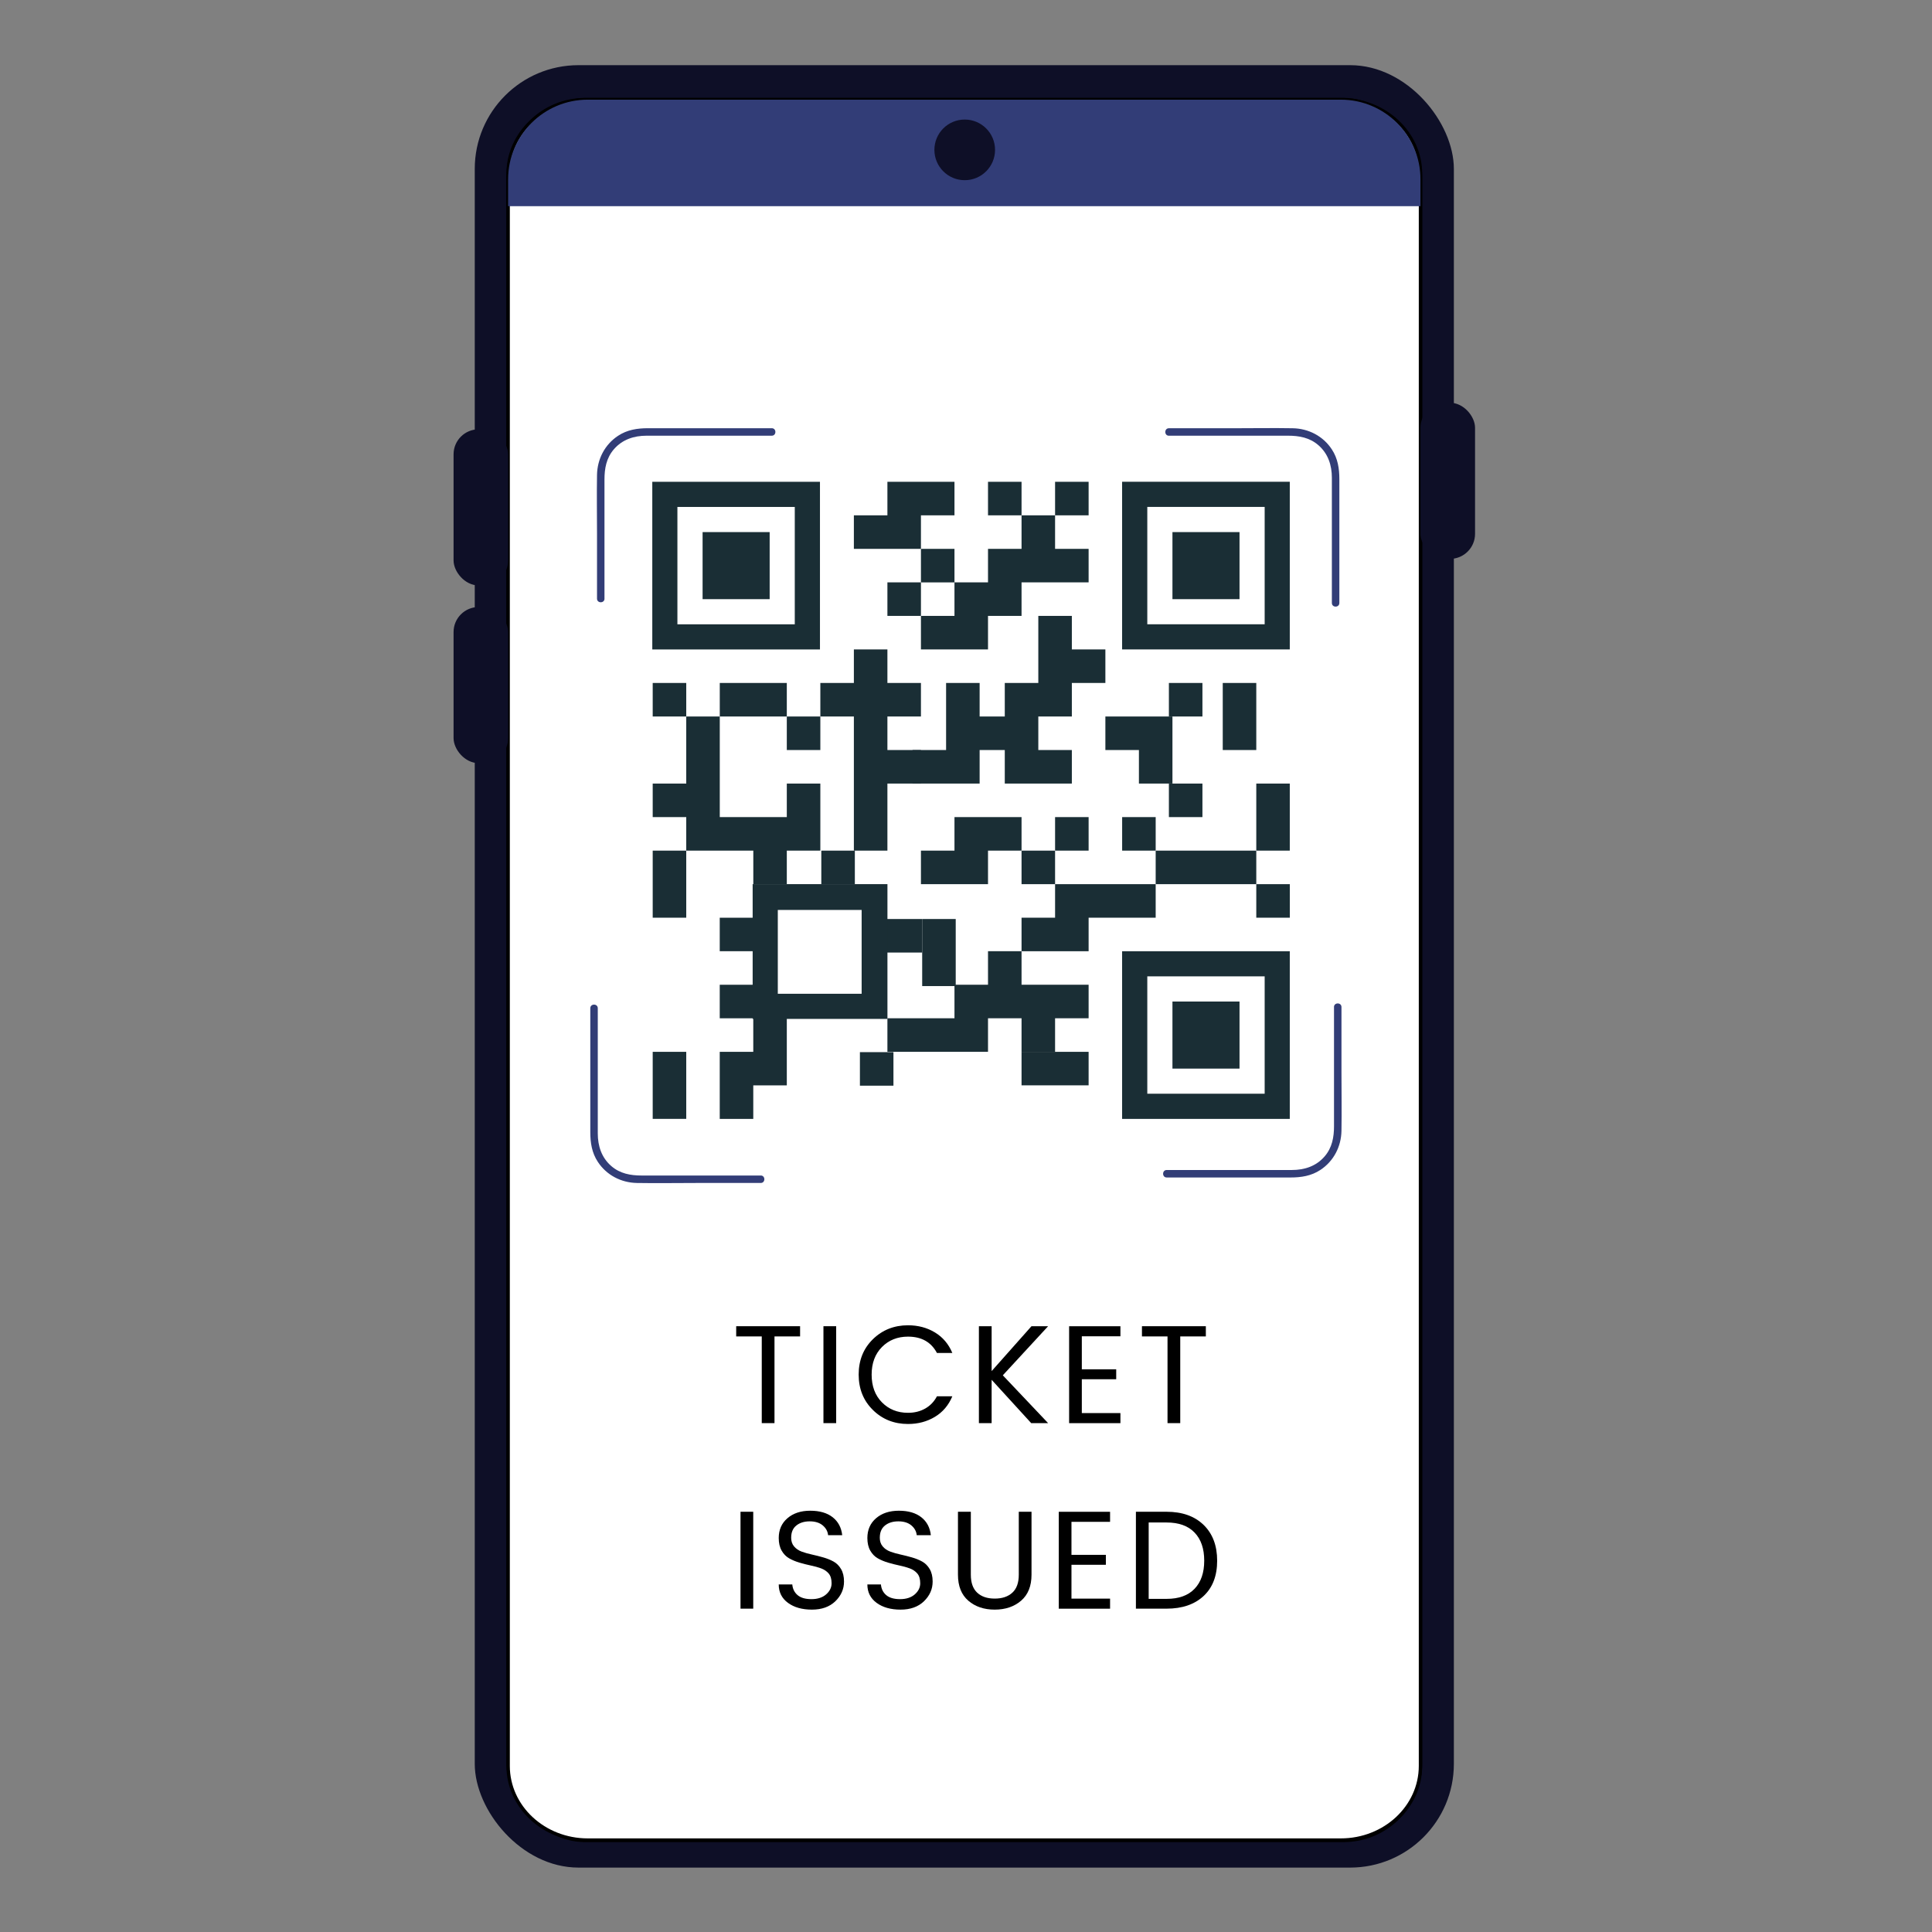 <?xml version="1.0" encoding="UTF-8"?><svg id="Layer_1" xmlns="http://www.w3.org/2000/svg" viewBox="0 0 560 560"><rect x="0" y="0" width="560" height="560" fill="#808080" stroke="none"/><defs><style>.cls-1{stroke-width:.99px;}.cls-1,.cls-2{fill:#fff;stroke:#000;}.cls-1,.cls-2,.cls-3{stroke-miterlimit:10;}.cls-2{stroke-width:.99px;}.cls-4{fill:#0e0f27;}.cls-4,.cls-5,.cls-6,.cls-7{stroke-width:0px;}.cls-5{fill:#1a2e35;}.cls-6{fill:#000;}.cls-7{fill:#323d77;}.cls-3{fill:none;stroke:#323d77;stroke-width:2.96px;}</style></defs><rect class="cls-4" x="137.61" y="18.89" width="283.8" height="522.44" rx="30.06" ry="30.06"/><rect class="cls-2" x="147.28" y="28.88" width="264.46" height="504.57" rx="22.29" ry="22.29"/><path class="cls-1" d="M170.38,28.88h218.26c12.76,0,23.1,9.63,23.1,21.51v461.46c0,11.88-10.34,21.51-23.1,21.51h-218.26c-12.76,0-23.1-9.63-23.1-21.51V50.39c0-11.88,10.34-21.51,23.1-21.51Z"/><line class="cls-3" x1="170.14" y1="39.12" x2="195.65" y2="39.12"/><line class="cls-3" x1="170.14" y1="47.41" x2="195.65" y2="47.41"/><path class="cls-7" d="M147.28,59.77v-7.79c0-12.75,10.34-23.09,23.09-23.09h218.27c12.75,0,23.09,10.34,23.09,23.09v7.79"/><circle class="cls-4" cx="279.63" cy="43.44" r="8.79"/><rect class="cls-4" x="131.47" y="124.44" width="15.81" height="45.25" rx="7.25" ry="7.25"/><rect class="cls-4" x="131.47" y="175.95" width="15.81" height="45.25" rx="7.25" ry="7.25"/><rect class="cls-4" x="411.74" y="116.74" width="15.81" height="45.25" rx="7.25" ry="7.25"/><polygon class="cls-5" points="189.19 256.28 189.19 266 198.91 266 198.91 256.28 198.91 246.56 189.19 246.56 189.19 256.28"/><rect class="cls-5" x="189.19" y="197.96" width="9.72" height="9.72"/><rect class="cls-5" x="249.25" y="304.97" width="9.72" height="9.72"/><polygon class="cls-5" points="198.91 217.4 198.91 227.12 189.19 227.12 189.19 236.84 198.91 236.84 198.91 246.56 208.63 246.56 218.35 246.56 218.35 256.28 228.06 256.28 228.06 246.56 237.78 246.56 237.78 236.84 237.78 227.12 228.06 227.12 228.06 236.84 218.35 236.84 208.63 236.84 208.63 227.12 208.63 217.4 208.63 207.68 198.91 207.68 198.91 217.4"/><polygon class="cls-5" points="218.35 197.96 208.63 197.96 208.63 207.68 218.35 207.68 228.06 207.68 228.06 197.96 218.35 197.96"/><polygon class="cls-5" points="262.08 276.1 267.3 276.1 267.3 266.38 262.08 266.38 256.86 266.38 256.86 276.1 262.08 276.1"/><rect class="cls-5" x="228.06" y="207.68" width="9.72" height="9.72"/><rect class="cls-5" x="296.1" y="246.56" width="9.72" height="9.72"/><rect class="cls-5" x="305.82" y="139.65" width="9.72" height="9.72"/><polygon class="cls-5" points="257.22 217.4 257.22 207.68 266.94 207.68 266.94 197.96 257.22 197.96 257.22 188.24 247.5 188.24 247.5 197.96 237.78 197.96 237.78 207.68 247.5 207.68 247.5 217.4 247.5 227.12 247.5 236.84 247.5 246.56 257.22 246.56 257.22 236.84 257.22 227.12 266.94 227.12 266.94 217.4 257.22 217.4"/><polygon class="cls-5" points="305.82 314.59 315.54 314.59 315.54 304.88 305.82 304.88 296.1 304.88 296.1 314.59 305.82 314.59"/><rect class="cls-5" x="286.38" y="139.65" width="9.72" height="9.72"/><polygon class="cls-5" points="293.67 217.4 293.67 207.68 283.95 207.68 283.95 197.96 274.23 197.96 274.23 207.68 274.23 217.4 264.51 217.4 264.51 227.12 274.23 227.12 283.95 227.12 283.95 217.4 293.67 217.4"/><rect class="cls-5" x="338.81" y="197.96" width="9.72" height="9.72"/><rect class="cls-5" x="238.06" y="246.56" width="9.72" height="9.72"/><polygon class="cls-5" points="286.38 188.24 286.38 178.52 296.1 178.52 296.1 168.8 305.82 168.8 315.54 168.8 315.54 159.09 305.82 159.09 305.82 149.37 296.1 149.37 296.1 159.09 286.38 159.09 286.38 168.8 276.66 168.8 276.66 178.52 266.94 178.52 266.94 188.24 276.66 188.24 286.38 188.24"/><polygon class="cls-5" points="286.38 256.28 286.38 246.56 296.1 246.56 296.1 236.84 286.38 236.84 276.66 236.84 276.66 246.56 266.94 246.56 266.94 256.28 276.66 256.28 286.38 256.28"/><polygon class="cls-5" points="315.54 295.15 315.54 285.43 305.82 285.43 296.1 285.43 296.1 275.71 286.38 275.71 286.38 285.43 276.66 285.43 276.66 295.15 266.94 295.15 257.22 295.15 257.22 304.87 266.94 304.87 276.66 304.87 286.38 304.87 286.38 295.15 296.1 295.15 296.1 304.87 305.82 304.87 305.82 295.15 315.54 295.15"/><polygon class="cls-5" points="276.66 149.37 276.66 139.65 266.94 139.65 257.22 139.65 257.22 149.37 247.5 149.37 247.5 159.09 257.22 159.09 266.94 159.09 266.94 149.37 276.66 149.37"/><rect class="cls-5" x="266.94" y="159.09" width="9.72" height="9.72"/><polygon class="cls-5" points="300.96 197.96 291.24 197.96 291.24 207.68 291.24 217.4 291.24 227.12 300.96 227.12 310.68 227.12 310.68 217.4 300.96 217.4 300.96 207.68 310.68 207.68 310.68 197.96 320.4 197.96 320.4 188.24 310.68 188.24 310.68 178.52 300.96 178.52 300.96 188.24 300.96 197.96"/><rect class="cls-5" x="257.22" y="168.8" width="9.72" height="9.72"/><polygon class="cls-5" points="296.1 266 296.1 275.72 305.82 275.72 315.54 275.72 315.54 266 325.26 266 334.98 266 334.98 256.28 325.26 256.28 315.54 256.28 305.82 256.28 305.82 266 296.1 266"/><rect class="cls-5" x="338.81" y="227.12" width="9.72" height="9.72"/><rect class="cls-5" x="305.82" y="236.84" width="9.72" height="9.72"/><polygon class="cls-5" points="339.84 207.68 330.12 207.68 320.4 207.68 320.4 217.4 330.12 217.4 330.12 227.12 339.84 227.12 339.84 217.4 339.84 207.68"/><rect class="cls-5" x="325.26" y="236.84" width="9.72" height="9.72"/><path class="cls-5" d="M228.06,295.34h29.17v-39.07h-39.07v9.73h-9.54v9.72h9.54v9.72h-9.54v9.72h9.54v.18h.18v9.54h-9.72v19.44h9.72v-9.72h9.72v-19.26ZM249.75,263.75v24.3h-24.3v-24.3h24.3Z"/><polygon class="cls-5" points="354.42 256.28 364.14 256.28 364.14 246.56 354.42 246.56 344.7 246.56 334.98 246.56 334.98 256.28 344.7 256.28 354.42 256.28"/><polygon class="cls-5" points="354.42 217.4 364.14 217.4 364.14 207.68 364.14 197.96 354.42 197.96 354.42 207.68 354.42 217.4"/><polygon class="cls-5" points="277.02 266.38 267.3 266.38 267.3 276.1 267.3 285.82 277.02 285.82 277.02 276.1 277.02 266.38"/><rect class="cls-5" x="364.14" y="256.28" width="9.72" height="9.72"/><polygon class="cls-5" points="373.85 236.84 373.85 227.12 364.14 227.12 364.14 236.84 364.14 246.56 373.85 246.56 373.85 236.84"/><polygon class="cls-5" points="198.91 304.88 189.19 304.88 189.19 314.59 189.19 324.31 198.91 324.31 198.91 314.59 198.91 304.88"/><path class="cls-5" d="M373.85,188.24v-48.6h-48.6v48.6h48.6ZM332.55,180.95v-34.02h34.02v34.02h-34.02Z"/><rect class="cls-5" x="339.84" y="154.23" width="19.44" height="19.44"/><path class="cls-5" d="M373.85,275.72h-48.6v48.6h48.6v-48.6ZM332.55,317.02v-34.02h34.02v34.02h-34.02Z"/><rect class="cls-5" x="339.84" y="290.3" width="19.44" height="19.44"/><path class="cls-5" d="M189.07,139.65v48.6h48.6v-48.6h-48.6ZM230.37,146.94v34.02h-34.02v-34.02h34.02Z"/><rect class="cls-5" x="203.65" y="154.23" width="19.44" height="19.44"/><path class="cls-7" d="M175.21,173.53v-34.52c0-3.22.54-6.26,2.74-8.8,2.45-2.83,5.82-3.92,9.46-3.92h36.29c1.4,0,1.4-2.17,0-2.17h-35.89c-3.08,0-6.02.45-8.65,2.19-3.85,2.53-6.03,6.76-6.11,11.33-.1,5.68,0,11.37,0,17.05v18.83c0,1.4,2.17,1.4,2.17,0h0Z"/><path class="cls-7" d="M220.51,340.73h-34.52c-3.22,0-6.26-.54-8.8-2.74-2.83-2.45-3.92-5.82-3.92-9.46v-36.29c0-1.4-2.17-1.4-2.17,0v35.89c0,3.08.45,6.02,2.19,8.65,2.53,3.85,6.76,6.03,11.33,6.11,5.68.1,11.37,0,17.05,0h18.83c1.4,0,1.4-2.17,0-2.17h0Z"/><path class="cls-7" d="M386.67,291.89v34.52c0,3.22-.54,6.26-2.74,8.8-2.45,2.83-5.82,3.92-9.46,3.92h-36.29c-1.4,0-1.4,2.17,0,2.17h35.89c3.08,0,6.02-.45,8.65-2.19,3.85-2.53,6.03-6.76,6.11-11.33.1-5.68,0-11.37,0-17.05v-18.83c0-1.4-2.17-1.4-2.17,0h0Z"/><path class="cls-7" d="M338.81,126.29h34.52c3.22,0,6.26.54,8.8,2.74,2.83,2.45,3.92,5.82,3.92,9.46v36.29c0,1.4,2.17,1.4,2.17,0v-35.89c0-3.08-.45-6.02-2.19-8.65-2.53-3.85-6.76-6.03-11.33-6.11-5.68-.1-11.37,0-17.05,0h-18.83c-1.4,0-1.4,2.17,0,2.17h0Z"/><path class="cls-6" d="M213.39,387.37v-2.96h18.52v2.96h-7.42v25.13h-3.69v-25.13h-7.42Z"/><path class="cls-6" d="M238.68,412.5v-28.09h3.69v28.09h-3.69Z"/><path class="cls-6" d="M253.02,408.69c-2.76-2.7-4.13-6.13-4.13-10.27s1.38-7.56,4.13-10.25c2.76-2.69,6.15-4.03,10.17-4.03,2.92,0,5.52.69,7.8,2.07s3.97,3.36,5.05,5.96h-4.46c-1.68-3.16-4.47-4.74-8.39-4.74-3.05,0-5.57,1.01-7.56,3.02-1.99,2.01-2.98,4.68-2.98,8s.99,6,2.98,8.02,4.51,3.04,7.56,3.04c1.86,0,3.53-.41,4.99-1.24s2.59-2.01,3.4-3.55h4.46c-1.08,2.59-2.76,4.58-5.05,5.96s-4.88,2.07-7.8,2.07c-4.03,0-7.42-1.35-10.17-4.05Z"/><path class="cls-6" d="M287.43,412.5h-3.69v-28.09h3.69v13.01l11.55-13.01h4.82l-13.13,14.23,13.13,13.86h-4.9l-11.47-12.56v12.56Z"/><path class="cls-6" d="M324.76,384.41v2.92h-11.19v9.57h9.97v2.88h-9.97v9.81h11.19v2.92h-14.87v-28.09h14.87Z"/><path class="cls-6" d="M331,387.37v-2.96h18.52v2.96h-7.42v25.13h-3.69v-25.13h-7.42Z"/><path class="cls-6" d="M214.64,466.28v-28.09h3.69v28.09h-3.69Z"/><path class="cls-6" d="M229.32,445.69c0,1.03.28,1.88.85,2.55s1.3,1.17,2.19,1.5,1.88.61,2.98.85c1.09.24,2.19.52,3.28.83s2.09.71,2.98,1.2c.89.49,1.62,1.22,2.19,2.19s.85,2.17.85,3.61c0,2.19-.84,4.09-2.51,5.71-1.68,1.62-3.94,2.43-6.79,2.43s-5.17-.66-6.95-1.97c-1.78-1.31-2.67-3.09-2.67-5.33h3.93c.11,1.27.61,2.3,1.52,3.08.9.78,2.25,1.18,4.03,1.18s3.2-.46,4.26-1.38c1.05-.92,1.58-1.99,1.58-3.22s-.28-2.17-.85-2.84c-.57-.66-1.3-1.15-2.19-1.48-.89-.33-1.88-.6-2.98-.83-1.09-.23-2.19-.51-3.28-.83s-2.09-.74-2.98-1.24c-.89-.5-1.62-1.24-2.19-2.23s-.85-2.21-.85-3.67c0-2.38.84-4.29,2.53-5.74,1.69-1.45,3.89-2.17,6.61-2.17s4.88.63,6.48,1.88c1.61,1.26,2.53,2.99,2.78,5.21h-4.09c-.11-1.11-.63-2.05-1.56-2.84-.93-.78-2.19-1.17-3.77-1.17s-2.87.4-3.87,1.2c-1,.8-1.5,1.97-1.5,3.51Z"/><path class="cls-6" d="M255.01,445.69c0,1.03.28,1.88.85,2.55s1.3,1.17,2.19,1.5,1.88.61,2.98.85c1.09.24,2.19.52,3.28.83s2.09.71,2.98,1.2c.89.49,1.62,1.22,2.19,2.19s.85,2.17.85,3.61c0,2.19-.84,4.09-2.51,5.71-1.68,1.62-3.94,2.43-6.79,2.43s-5.17-.66-6.95-1.97c-1.78-1.31-2.67-3.09-2.67-5.33h3.93c.11,1.27.61,2.3,1.52,3.08.9.78,2.25,1.18,4.03,1.18s3.2-.46,4.26-1.38c1.05-.92,1.58-1.99,1.58-3.22s-.28-2.17-.85-2.84c-.57-.66-1.3-1.15-2.19-1.48-.89-.33-1.88-.6-2.98-.83-1.09-.23-2.19-.51-3.28-.83s-2.09-.74-2.98-1.24c-.89-.5-1.62-1.24-2.19-2.23s-.85-2.21-.85-3.67c0-2.38.84-4.29,2.53-5.74,1.69-1.45,3.89-2.17,6.61-2.17s4.88.63,6.48,1.88c1.61,1.26,2.53,2.99,2.78,5.21h-4.09c-.11-1.11-.63-2.05-1.56-2.84-.93-.78-2.19-1.17-3.77-1.17s-2.87.4-3.87,1.2c-1,.8-1.5,1.97-1.5,3.51Z"/><path class="cls-6" d="M277.67,456.43v-18.24h3.73v18.24c0,2.32.61,4.06,1.84,5.21,1.23,1.15,2.92,1.72,5.09,1.72s3.86-.57,5.11-1.72,1.86-2.88,1.86-5.21v-18.24h3.69v18.24c0,3.3-1.01,5.81-3.02,7.54-2.01,1.73-4.57,2.59-7.66,2.59s-5.64-.87-7.64-2.59c-2-1.73-3-4.24-3-7.54Z"/><path class="cls-6" d="M321.76,438.19v2.92h-11.19v9.57h9.97v2.88h-9.97v9.81h11.19v2.92h-14.87v-28.09h14.87Z"/><path class="cls-6" d="M338.13,438.19c4.54,0,8.12,1.27,10.74,3.81,2.62,2.54,3.93,6,3.93,10.38s-1.31,7.79-3.93,10.23-6.2,3.67-10.74,3.67h-8.88v-28.09h8.88ZM332.95,463.44h5.19c3.54,0,6.24-.97,8.11-2.92s2.8-4.66,2.8-8.15-.93-6.2-2.8-8.15-4.57-2.92-8.11-2.92h-5.19v22.13Z"/></svg>